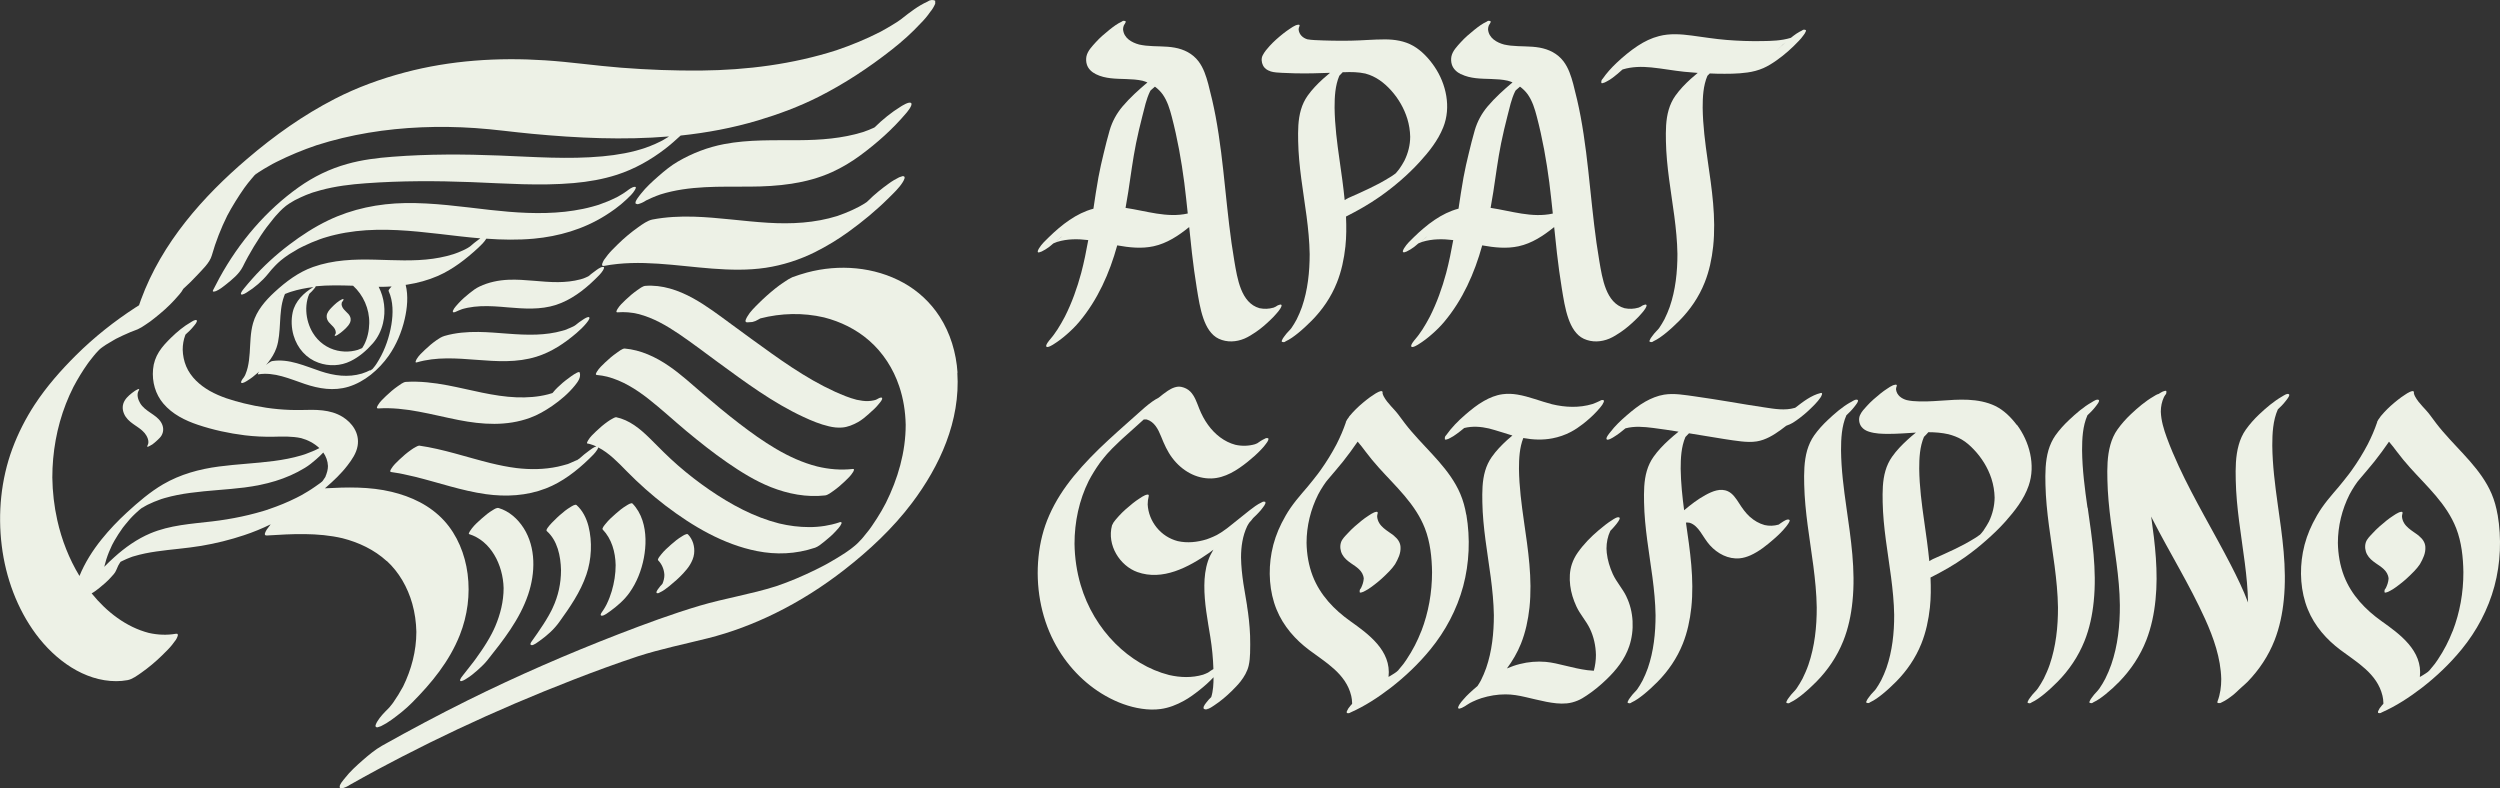 <svg viewBox="0 0 369.33 116.47" xmlns="http://www.w3.org/2000/svg" data-name="Layer 2" id="Layer_2">
  <rect x="0" y="0" width="369.33" height="116.47" fill="#333333" stroke="none"/>
  <defs>
    <style>
      .cls-1 {
        fill: #edf1e6;
      }
    </style>
  </defs>
  <g data-name="Layer 1-2" id="Layer_1-2">
    <g>
      <g>
        <path d="M122.07,83.39c.2-.11.33-.19,0,0h0Z" class="cls-1"></path>
        <path d="M141.46,55.08c-.19-2.96-1.07-5.88-2.65-8.32-1.36-2.1-3.2-3.79-5.3-4.96-4.34-2.42-9.59-2.8-14.29-1.54-.73.2-1.45.43-2.16.69-.4.19-.78.41-1.14.67-.49.31-.95.65-1.4,1.01-.86.69-1.69,1.43-2.48,2.22-.56.56-1.22,1.19-1.62,1.89-.14.25-.58.92.02.88.24-.02.47-.03.71-.05.31-.07.6-.19.87-.36.1-.05.2-.11.3-.17,3.08-.79,6.31-.87,9.41-.15,2.43.62,4.75,1.74,6.69,3.44,2.01,1.76,3.54,4.1,4.42,6.73.62,1.83.92,3.75.96,5.69,0,4.06-1.16,8-2.93,11.55-.41.79-.85,1.56-1.33,2.3-.24.37-.48.74-.73,1.1-.11.16-.23.33-.35.49-.04.06-.09.12-.13.17-.27.35-.55.69-.83,1.03-.06.07-.12.14-.18.21-.07.07-.14.15-.21.22-.11.12-.22.24-.34.36-.08.07-.15.15-.23.22-.13.11-.27.23-.39.33-.15.12-.3.24-.45.36-.14.1-.27.2-.41.29-.19.13-.38.27-.57.4h-.01c-.76.49-1.54.96-2.32,1.4-.2.11-.41.22-.61.34.12-.07.21-.12.28-.16-.11.06-.24.13-.31.17-.41.21-.82.42-1.24.63-1.9.93-3.85,1.77-5.84,2.44-3.73,1.19-7.58,1.78-11.33,2.89-4.03,1.2-8,2.67-11.94,4.19-7.54,2.92-14.97,6.15-22.26,9.76-4.29,2.13-8.52,4.38-12.71,6.73-1.01.57-2,1.4-2.88,2.17s-1.83,1.63-2.57,2.58c-.19.25-1.02,1.13-.75,1.48.09.02.19.05.28.07.43-.11.84-.29,1.22-.55,1.34-.76,2.69-1.5,4.04-2.23.16-.08.31-.17.47-.25.35-.19.71-.38,1.06-.56.69-.36,1.37-.72,2.06-1.08,2.73-1.41,5.49-2.77,8.27-4.08,5.6-2.64,11.29-5.06,17.03-7.29,3.16-1.23,6.35-2.4,9.57-3.47,3.41-1.1,6.88-1.8,10.34-2.67,3.42-.86,6.73-2.11,9.93-3.68,3.63-1.78,7.05-3.95,10.28-6.47,3.63-2.83,7.13-6.09,9.96-9.85,4.08-5.42,7.16-12.08,6.69-19.24l.03.03ZM55.96,113.64s.08-.04,0,0h0ZM55.92,113.65h0Z" class="cls-1"></path>
        <path d="M130.44,4.44c.35-.19.66-.37,0,0h0Z" class="cls-1"></path>
        <path d="M42.55,30.2s.08-.06.15-.1h0s-.09.07-.14.1h-.01Z" class="cls-1"></path>
        <path d="M54.62,54.71s-.02,0-.03.02c-.06.03-.11.06-.17.08-.1.05-.2.09-.3.14-.22.09-.44.17-.66.24-2.03.6-4.09.32-6.08-.34-2.32-.77-4.68-1.9-7.15-1.51-.2.03-.44.21-.6.32-.3.21-.6.46-.86.72-.21.2-.43.41-.59.67-.04.06-.17.28,0,.25,2.37-.37,4.62.67,6.84,1.42,2.1.71,4.28,1.07,6.44.42,2.38-.72,4.49-2.5,5.98-4.61,1.11-1.59,1.91-3.48,2.35-5.41.37-1.6.55-3.42.14-5.04.07,0,.15-.02.22-.03,1.54-.24,3.07-.65,4.52-1.28,2.22-.97,4.17-2.49,5.98-4.16.4-.37.89-.85,1.18-1.33,0,0,0-.02.01-.02,2.34.17,4.68.21,7.02,0,3.67-.34,7.29-1.38,10.5-3.38.51-.32,1.01-.65,1.5-1.01.6-.43,1.18-.92,1.73-1.44.39-.37.9-.84,1.18-1.33.08-.14.33-.52-.01-.5-.4.02-.89.42-1.19.64-.11.08-.21.15-.32.22.04-.02.06-.04.06-.03-.02.03-.15.09-.17.11h-.01s-.07.05-.1.07c-.09.06-.03.02.06-.04-.08.05-.16.1-.25.15-.19.11-.37.22-.56.33-.04.02-.09.05-.13.07-.02,0-.03.01-.03.02-.05.02-.09.04-.14.06-.8.4-1.63.74-2.47,1.03-.02,0-.04.01-.05.02-.01,0-.02,0-.04.01-.11.03-.22.07-.33.1-.22.07-.44.13-.67.19-.43.12-.87.22-1.3.31-.88.18-1.77.32-2.66.42-3.69.4-7.41.14-11.09-.27-4.17-.47-8.35-1.08-12.55-1.01-3.9.07-7.76.84-11.34,2.56-2.04.98-3.95,2.22-5.78,3.61-1.94,1.47-3.79,3.16-5.44,5.02-.41.47-.83.94-1.22,1.43-.03.04-.57.66-.43.85s.82-.25.86-.28c1.13-.69,2.25-1.65,3.11-2.71.14-.17.28-.34.42-.51.05-.06.11-.13.16-.19.13-.14.26-.28.39-.42.06-.07.13-.13.19-.2.12-.11.23-.23.35-.34.02-.02.05-.04.07-.06.11-.1.23-.2.34-.3.03-.02.06-.05.09-.07.12-.1.25-.19.37-.29.06-.05.13-.09.19-.14.17-.12.34-.24.52-.36.06-.04.13-.08.19-.12.38-.24.76-.47,1.15-.69.02,0,.05-.03.07-.04h0s.09-.05.13-.07c.2-.11.41-.21.62-.31.79-.38,1.59-.73,2.41-1.02.18-.07.36-.13.55-.19.04,0,.1-.03.14-.04.11-.03.22-.07.33-.1.42-.13.85-.24,1.28-.34,1.99-.47,4.04-.69,6.08-.73,4.12-.09,8.23.5,12.32.96,1.01.11,2.01.22,3.02.3-.12.08-.22.16-.32.23-.42.3-.81.63-1.2.97-.1.06-.22.14-.28.18-.11.07-.64.34-.1.07-.14.07-.29.15-.43.22-.31.15-.62.28-.93.41-.15.06-.3.12-.46.17-.05.02-.1.04-.15.05-.03,0-.08.03-.11.04-.33.1-.66.19-.99.28-.67.17-1.34.29-2.02.39-2.84.4-5.71.21-8.56.14-3.1-.08-6.19.03-9.16,1.08-2.14.76-4,2.15-5.7,3.72-1.34,1.24-2.65,2.73-3.17,4.59-.4,1.42-.39,2.91-.49,4.38-.05.73-.13,1.46-.3,2.17-.08.33-.19.66-.32.98-.03.06-.05.12-.08.18-.02.03-.03.06-.05.09-.03.05-.06.1-.09.15,0,.02-.02.03-.03.05-.14.17-.5.63-.38.79.14.19.82-.25.86-.28.58-.35,1.13-.78,1.64-1.24.51-.45,1.04-.92,1.47-1.47.51-.66.95-1.35,1.23-2.16.2-.58.31-1.18.38-1.79.16-1.31.14-2.63.31-3.93.08-.64.21-1.27.43-1.88.04-.12.09-.24.14-.36.12-.05.24-.1.36-.14.07-.03.14-.05.21-.08.03,0,.26-.09.29-.1,1.1-.35,2.22-.57,3.34-.7-.03.02-.05.03-.06.04-1.33.79-2.64,2.04-3,3.69-.24,1.11-.19,2.32.13,3.41.56,1.92,1.9,3.4,3.67,4.03,1.55.56,3.28.5,4.77-.24,1.24-.61,2.35-1.56,3.28-2.63.72-.83,1.23-1.85,1.49-2.96.44-1.84.19-3.77-.64-5.38.64,0,1.28,0,1.91-.05-.08.08-.15.16-.22.25s-.27.3-.22.42c.7,1.54.68,3.33.41,4.98-.3,1.8-.91,3.59-1.82,5.15-.1.18-.21.35-.32.53-.05.08-.1.16-.16.24-.03.04-.06.09-.09.13,0,0-.04.06-.07.09-.03.04-.1.13-.12.15-.06.08-.13.16-.19.23l-.05.05s-.03.02-.03.02c-.1.06-.19.12-.29.18,0,0,0,0-.02,0l-.04-.04ZM91.3,28.99c-.07.05-.14.08-.21.12.05-.03.23-.13.21-.12ZM41.36,38.51s.07-.06,0,0h0ZM44.07,36.7c.06-.04.12-.07.18-.1,0,0-.11.06-.18.1ZM69.1,36.63h0c-.07.07-.15.13-.22.2.07-.07.14-.13.21-.2h.01ZM41.29,43.71h0,0ZM42.28,42.86s.03-.02,0,.02c0,0,0,0,0-.02ZM41.14,43.82s.05-.03.07-.05h.02s-.05.04-.09.06h0ZM41.33,43.69s.02,0,.03-.02c.02,0,.04-.02.06-.03.13-.06.27-.1-.09.05ZM42.41,42.72s0-.02.02-.03c.05-.06.09-.11.14-.17-.06.08-.11.14-.15.19h0ZM53.4,51.56s-.03.03-.04.05c-.08.08-.03-.03.05-.06h0ZM53.76,50.99c-.06.11-.15.27-.23.39,0,0,0,.02-.03.04-.04.02-.09.04-.13.06-.17.08-.34.15-.52.21-.26.08-.64.16-.95.2-.69.09-1.4.05-2.08-.1-1.46-.33-2.78-1.25-3.6-2.61-.58-.95-.92-2.08-.97-3.22-.03-.58.03-1.16.16-1.72.06-.25.14-.5.24-.73.02-.04.04-.08.06-.12.25-.22.49-.47.7-.73.05-.06.22-.25.23-.37,1.83-.18,3.67-.14,5.52-.08,1.5,1.36,2.43,3.41,2.39,5.54-.02,1.11-.27,2.26-.78,3.23h-.01ZM55.02,54.45h0s-.02,0-.02.02c.02-.02.03-.03.03-.02h0ZM54.97,54.49h0s0,0,0,0h0ZM54.95,54.51h0ZM54.9,54.56h0s0,0,0,0ZM54.97,54.49h0s.08-.08,0,0ZM54.95,54.51h0ZM54.94,54.51h0s0,0,0,.02c-.09.07-.04.03,0,0h0ZM54.9,54.56h0c-.11.13-.05.07,0,0h0Z" class="cls-1"></path>
        <path d="M51.41,46.33c-.37-.41-.9-.76-.95-1.38,0-.09.02-.18.04-.27,0,0,0-.02.02-.04.1-.12.21-.26.23-.36.03-.17-.14-.1-.23-.06-.58.26-1.11.78-1.56,1.24-.3.31-.67.73-.7,1.21-.02.35.1.65.31.92.38.47,1,.82,1.04,1.51,0,.05,0,.11-.02.16,0,.02,0,.04-.02.06-.07.1-.15.23-.11.28.07.09.41-.13.43-.14.29-.18.56-.39.82-.62s.52-.46.73-.74c.24-.32.41-.61.36-1.03-.04-.3-.2-.54-.39-.75h0Z" class="cls-1"></path>
        <path d="M20.95,75.07s-.04.02-.06.04h0s.04-.02.05-.03h.01Z" class="cls-1"></path>
        <path d="M20.92,75.09s.05-.04.08-.05c-.02.01-.04.02-.06.03,0,0-.02.01-.03.02h.01Z" class="cls-1"></path>
        <path d="M21.18,74.92s-.08.05-.12.07c-.02.01-.04.03-.07.04.21-.13.23-.14.18-.11h.01Z" class="cls-1"></path>
        <path d="M20.87,75.13s-.01,0-.02.01c0,0-.01.01-.02.02.03-.02.06-.05.09-.06-.02.01-.04.02-.05.03Z" class="cls-1"></path>
        <path d="M22.41,65.73c.3-.22.59-.46.86-.72.21-.2.44-.41.59-.67.37-.64.31-1.34-.07-1.96s-1.01-1.02-1.58-1.41-1.15-.8-1.52-1.43c-.3-.51-.54-1.28-.2-1.84.32-.52-.5,0-.6.07-.51.36-1.11.82-1.45,1.38-.38.61-.4,1.3-.12,1.96.28.67.8,1.13,1.36,1.53.58.41,1.22.78,1.69,1.34.35.42.76,1.23.44,1.79-.3.52.49.01.6-.07v.03Z" class="cls-1"></path>
        <path d="M92.23,28.42s-.11.07-.17.11c.01,0,.03-.02.04-.03.04-.03.08-.06.12-.09h0Z" class="cls-1"></path>
        <path d="M55.87,60.34c4.03-.26,7.95.94,11.88,1.71,3.5.69,7.12.93,10.54-.32,1.16-.42,2.24-1.05,3.27-1.75,1.22-.84,2.43-1.86,3.38-3.04.41-.51.93-1.18.7-1.91-.13-.42-2.33,1.36-2.5,1.51-.51.45-1.04.92-1.47,1.47-.01,0-.02.03-.04.05-.05.02-.08.03-.09.03-.19.06-.38.12-.58.17-1.51.39-3.07.49-4.62.44-3.47-.13-6.82-1.13-10.23-1.78-2.03-.38-4.09-.63-6.16-.5-.37.02-.91.45-1.19.64-.6.42-1.19.92-1.73,1.44-.41.4-.88.82-1.18,1.33-.08.14-.33.53,0,.5h.01Z" class="cls-1"></path>
        <path d="M83.8,48.63c-.13.05-.27.1-.41.15h-.02c-.09.03-.18.06-.28.08-1.25.36-2.55.52-3.84.57-2.86.11-5.7-.35-8.55-.39-1.7-.02-3.4.11-5.04.59-.43.13-.82.38-1.19.64-.6.42-1.19.92-1.73,1.44-.41.4-.88.82-1.18,1.33-.05.09-.34.61,0,.5,5.82-1.7,11.9.97,17.71-.85,2.2-.69,4.1-1.95,5.89-3.48.51-.44,1.04-.94,1.47-1.47.03-.04.57-.66.43-.85-.15-.2-.78.23-.86.28-.42.26-.82.56-1.21.88-.1.06-.18.12-.16.11,0,0-.01,0-.02,0-.07.04-.14.08-.21.12.02,0,.04-.03.06-.04-.29.14-.58.27-.87.38Z" class="cls-1"></path>
        <path d="M84.68,48.24h0c.11-.06.36-.23,0,0Z" class="cls-1"></path>
        <path d="M89.08,39.93c.08-.13.32-.52-.01-.5-.4.02-.89.42-1.19.64-.34.24-.66.5-.98.76-.19.09-.38.18-.57.25-.06.02-.48.19-.18.07-.13.05-.27.08-.4.12-1.08.29-2.19.4-3.3.41-2.44.02-4.87-.45-7.32-.35-1.47.06-2.94.36-4.29,1-.52.24-1,.6-1.45.96-.58.46-1.16.97-1.66,1.52-.13.15-.27.3-.4.45-.18.2-.32.42-.43.67-.05.33.28.2.45.12.27-.13.55-.24.84-.35.04,0,.09-.03.11-.04.08-.03.17-.05.25-.07.17-.05.34-.09.51-.12.64-.13,1.29-.2,1.94-.23,1.35-.06,2.69.05,4.03.17,2.38.2,4.81.38,7.12-.37,2.17-.71,4.08-2.14,5.76-3.78.4-.39.88-.84,1.18-1.33h0ZM87.12,40.72s-.07.04-.11.06c0,0-.02,0-.02,0,.06-.04.16-.09.29-.17-.05.03-.1.07-.16.1Z" class="cls-1"></path>
        <path d="M57.13,82.86c1.81,1.66,3.09,3.89,3.78,6.34.38,1.35.57,2.75.6,4.15,0,2.83-.74,5.58-1.96,8.07-.45.83-.94,1.63-1.48,2.4-.04.06-.09.11-.13.17-.14.18-.28.35-.42.52-.07.07-.13.14-.2.21-.57.56-1.16,1.17-1.57,1.85-.13.22-.56.91.02.88.17-.06.34-.11.51-.17.55-.27,1.07-.58,1.57-.95,1.05-.76,2.09-1.58,3.02-2.52,2.87-2.89,5.51-6.07,7.07-10.02,1.12-2.84,1.54-5.96,1.14-9.02-.38-2.91-1.53-5.72-3.45-7.83-2.1-2.3-4.9-3.59-7.77-4.28-3.24-.78-6.57-.7-9.87-.52.06-.05.11-.1.17-.14,1.13-.98,2.26-2.04,3.18-3.25.64-.83,1.31-1.79,1.49-2.88.32-1.86-.8-3.41-2.23-4.29-1.84-1.13-3.99-1.06-6.04-1.01-2.31.05-4.61-.17-6.88-.62-.55-.11-1.09-.23-1.63-.36-1.74-.43-3.49-.95-5.08-1.85-1.43-.82-2.79-2.01-3.47-3.63-.32-.77-.49-1.61-.51-2.46,0-.72.12-1.44.37-2.11.02-.04.03-.08.05-.12.43-.38.87-.8,1.22-1.25.11-.14.58-.64.43-.85-.15-.2-.78.23-.86.28-1.06.6-2.05,1.43-2.93,2.29-.64.63-1.29,1.3-1.78,2.08-.49.78-.8,1.65-.88,2.59-.17,1.86.35,3.68,1.52,5.06,1.34,1.58,3.21,2.5,5.08,3.13,2.26.76,4.62,1.27,6.97,1.56,1.39.17,2.78.23,4.18.21,1.38-.03,2.78-.09,4.14.21.93.25,1.92.75,2.68,1.47h0c-.33.17-.66.33-1,.47-.29.13-.59.24-.89.35-.07.03-.14.05-.21.08,0,0-.05.02-.09.03-.16.05-.32.1-.48.15-1.32.39-2.66.64-4.02.82-2.71.36-5.44.46-8.15.82-2.88.38-5.69,1.14-8.25,2.63-1.93,1.13-3.66,2.62-5.33,4.15-1.34,1.23-2.61,2.56-3.76,3.99-1.3,1.62-2.46,3.43-3.26,5.4-1.53-2.52-2.63-5.33-3.28-8.25-.46-2.06-.7-4.16-.73-6.28,0-3.73.66-7.45,2-10.89.33-.86.71-1.69,1.12-2.51.63-1.19,1.33-2.34,2.1-3.43.05-.07.11-.15.16-.22l.02-.03c.23-.3.46-.6.7-.89.08-.1.22-.26.34-.4.13-.14.26-.29.4-.43,0,0,.01,0,.02-.02.04-.04.08-.08.12-.12.05-.04.09-.08.14-.12.04-.03.07-.06.11-.09.22-.16.44-.31.66-.46.07-.04.14-.09.21-.13.3-.19.6-.37.91-.54.11-.06.22-.12.33-.19.03-.02.06-.03.09-.05.33-.17.66-.33.99-.48.72-.34,1.45-.64,2.19-.91.4-.19.78-.41,1.14-.67.49-.31.95-.65,1.4-1.02,1.01-.8,2.03-1.69,2.91-2.66.23-.26.46-.53.7-.79.23-.26.43-.54.59-.84.72-.65,1.42-1.33,2.08-2.05.74-.81,1.81-1.77,2.13-2.88.58-2.04,1.35-4,2.28-5.88.76-1.43,1.61-2.78,2.52-4.09.17-.23.43-.58.55-.73.25-.31.5-.61.75-.9.08-.09.17-.18.25-.28,0-.01.03-.03.04-.04h0s.07-.05.11-.08c.14-.1.28-.19.41-.29.28-.18.55-.35.83-.52.4-.24.81-.47,1.22-.7.19-.1.37-.19.56-.29,1.93-.97,3.92-1.79,5.95-2.48,5.03-1.61,10.25-2.43,15.49-2.65,2.65-.11,5.3-.07,7.94.11,2.82.19,5.61.59,8.42.85,6.68.63,13.5.95,20.22.39-.05.04-.11.08-.16.11-.24.15-.49.3-.74.44-.02.01-.05.03-.07.04-.08.04-.17.09-.25.13-.26.13-.53.26-.8.38-.49.22-.99.41-1.49.59-.04.01-.28.09-.27.09-.11.03-.21.07-.32.1-.27.08-.53.16-.8.23-.54.14-1.09.27-1.63.37-1.09.21-2.19.36-3.29.46-5.05.47-10.15.08-15.2-.12-5.28-.21-10.55-.23-15.83.18-2.26.17-4.52.45-6.71,1.07-2.55.71-4.94,1.87-7.14,3.43-4.8,3.41-8.8,8.08-11.72,13.42-.32.59-.63,1.19-.94,1.8-.19.37.45.12.45.12.5-.21,1.03-.62,1.45-.96.9-.72,1.95-1.55,2.5-2.64.06-.12.12-.24.18-.36,0-.03.1-.2.12-.24.15-.29.31-.59.47-.88.28-.51.58-1.02.88-1.52.32-.53.66-1.06,1-1.58.16-.24.33-.48.49-.72.08-.11.16-.22.24-.33.04-.06.08-.11.12-.17.35-.46.71-.92,1.08-1.37.09-.11.19-.22.28-.33.19-.21.39-.42.58-.63.03-.03.09-.1.16-.16,0-.01.02-.02.03-.03.1-.09.19-.18.29-.28.17-.14.41-.34.46-.39,0,0,.02-.02.04-.03.09-.06.17-.12.26-.18-.17.12,0,0,.14-.1.03-.02.07-.05.1-.07-.04.03-.07.05-.1.07.03-.02.06-.04.08-.05.14-.09.29-.18.43-.26.11-.07.23-.13.34-.2.04-.02.11-.05.16-.08.24-.12.47-.24.72-.35.51-.24,1.03-.45,1.56-.64.12-.04.24-.08.36-.12h.02c.07-.02.13-.04.2-.06.27-.09.55-.16.82-.24,2.18-.59,4.43-.86,6.67-1.02,5.2-.38,10.39-.37,15.6-.17,5.02.2,10.09.58,15.11.14,2.16-.19,4.31-.56,6.39-1.23,2.58-.84,4.93-2.15,7.13-3.84.79-.61,1.53-1.27,2.27-1.95h0c3.86-.41,7.69-1.12,11.44-2.24,3.04-.91,6.03-2.02,8.9-3.46,3.84-1.94,7.45-4.31,10.88-7.01,1.49-1.17,2.96-2.48,4.26-3.89.51-.51.97-1.05,1.38-1.65.31-.36.56-.78.75-1.23V.1c-.39-.17-.78-.12-1.16.15-1.34.6-2.56,1.55-3.72,2.46,0,0-.02.02-.03.03-.1.07-.2.14-.29.21-.16.11-.32.22-.48.33-.53.34-1.07.66-1.61.97-.26.15-.52.29-.78.44.15-.08.27-.15.37-.21-.13.07-.27.15-.36.2-2.12,1.09-4.31,1.99-6.55,2.75-6.44,2.06-13.18,2.92-19.89,2.99-3.98.04-7.96-.11-11.92-.42-3.75-.29-7.48-.85-11.24-1.09-6.92-.45-13.94,0-20.69,1.79-3.55.94-7.04,2.2-10.34,3.9-4.66,2.4-8.94,5.43-12.98,8.89-6.48,5.53-12.57,12.36-15.66,20.78-.1.27-.19.55-.29.83-.18.11-.36.22-.54.34-3.12,2.03-6.08,4.37-8.76,7.03-2.25,2.24-4.36,4.63-6.13,7.33-1.32,2.02-2.44,4.22-3.29,6.51-1.67,4.52-2.16,9.51-1.56,14.32.58,4.72,2.28,9.31,5.04,13.04,2.86,3.86,7.16,6.96,11.87,6.96.56,0,1.11-.05,1.66-.15.71-.12,1.51-.72,2.08-1.12,1.05-.74,2.09-1.61,3.02-2.52l.87-.87c.44-.45.83-.94,1.19-1.46.12-.2.59-.99-.02-.88-1.33.23-2.68.17-4-.13-3.31-.86-6.21-3.09-8.43-5.84.41-.22.81-.54,1.15-.81.58-.47,1.16-.96,1.66-1.52.31-.33.66-.68.83-1.12.08-.21.17-.41.27-.61.01-.02.02-.04.02-.05.02-.03.03-.05.05-.08.06-.11.13-.22.19-.32.03-.05.06-.1.1-.15h0s.03-.02.04-.02c.07-.03.14-.07.2-.1.22-.11.44-.21.67-.31.2-.08.4-.16.6-.24.1-.04.2-.07.3-.11.11-.04-.01,0-.06.02.06-.03.15-.05.21-.06,1.1-.33,2.22-.55,3.35-.71,2.2-.32,4.42-.46,6.62-.83,2.15-.36,4.27-.89,6.34-1.58,1.33-.44,2.64-.98,3.91-1.6-.2.25-.4.51-.58.77-.14.25-.58.92.02.88,3.72-.23,7.51-.45,11.18.41,2.37.61,4.66,1.67,6.53,3.38v-.04ZM42.15,30.49s0-.01.02-.02h0s-.02.01-.03.02h0ZM42.37,30.32c.15-.11.27-.19,0,0h0ZM43.62,29.54c-.08.04-.13.07,0,0h0ZM46.37,28.38c.16-.05.05-.02,0,0h0ZM98.79,20.24s.07-.06.1-.09h0s-.07.06-.1.09ZM37.54,25.94s.05-.05.08-.07c-.06.07-.13.14-.21.23.04-.05.09-.1.13-.15h0ZM38.25,25.22c.1-.1.16-.16,0,0h0ZM37.78,25.69s-.07.06-.1.09c.19-.22.4-.43.1-.09ZM37.18,26.35s.08-.08.12-.13c-.1.11-.21.24-.35.38.08-.08.15-.17.23-.26h0ZM15,51.34s.06-.06.1-.09c.27-.23.6-.49-.1.09ZM14.27,52.01c.07-.07.13-.13.2-.2l.02-.02s-.05.05-.07.07t0,0c-.62.63-.36.35-.14.14h-.01ZM12.94,53.68s.07-.1.11-.15c-.4.55-.24.31-.11.15ZM46.06,72.24c.47-.31.21-.14.07-.05-.02.02-.05.03-.07.05ZM47.51,71.23s.02-.02.03-.03h0s0,.01-.02.02h0ZM47.51,71.22s-.03.02-.04.03c-.02.02-.04.03-.07.05-.02.02-.05.03-.07.05.08-.06.14-.11.18-.13h0ZM47.08,71.55c.09-.07.16-.12.22-.17,0,0-.02.02-.03.02-.06.05-.12.09-.19.14h0ZM20.84,75.14h0ZM20.76,75.2h-.01s-.07.06-.12.09c.04-.03.09-.06.13-.09ZM17.47,83.17s.01,0,.02-.01c-.02.01-.02.02-.02.01ZM39.59,75.28c-.06.02-.14.05-.14.04-.17.05-.34.11-.51.16-.37.11-.75.22-1.13.32-.7.19-1.4.36-2.11.51-1.45.31-2.91.55-4.37.72-3.08.36-6.21.54-9.13,1.77-1.94.82-3.73,2.08-5.32,3.52-.5.45-1,.92-1.48,1.42.18-.75.41-1.48.7-2.19.13-.32.27-.64.42-.95.04-.07.07-.15.11-.22h0c.09-.19.19-.36.29-.53.36-.63.76-1.24,1.18-1.83.03-.04.06-.08.08-.11.1-.13.2-.26.31-.39.18-.23.37-.45.56-.67.07-.07.14-.16.18-.21.12-.13.25-.27.38-.4.01-.01.03-.03.04-.04.1-.1.21-.2.31-.3.09-.08.17-.16.26-.24.12-.11.25-.22.37-.33.02-.01.04-.04.07-.06.04-.03.09-.07.13-.11-.01,0-.03.02-.04.03h.01s.03-.03.05-.04c.02-.01.03-.02.04-.03-.01,0-.02.01-.03.02h0s.02-.01.03-.02c.03-.02.05-.04.07-.06.13-.1.31-.21-.01.02.04-.02.08-.05.12-.07.05-.03.09-.06.12-.07.04-.03.09-.05.13-.08.13-.08.27-.15.4-.23-.54.31-.01,0,.12-.06.31-.15.63-.3.95-.43.28-.12.56-.22.84-.32.05-.02.11-.04.16-.06.01,0,.03,0,.05-.02.17-.05.34-.11.52-.16,1.25-.36,2.52-.6,3.81-.77,2.65-.36,5.32-.46,7.97-.79,3.13-.4,6.18-1.21,8.94-2.9.58-.35,1.13-.79,1.64-1.24.36-.32.74-.66,1.08-1.03.4.57.66,1.24.69,2,0,.26-.04.52-.1.77-.04.16-.09.31-.14.46-.03.08-.07.16-.1.24,0,.02-.02.05-.03.07-.06.12-.05.1.04-.07,0,.1-.16.29-.21.37-.06.1-.13.2-.2.3-.03.04-.06.07-.09.11-.02.02-.03.04-.05.05-.09.07-.18.14-.26.21-.24.17-.48.35-.72.51-.2.14-.39.27-.59.4-.18.12-.36.23-.54.34-.3.19-.61.37-.92.54-.06.03-.13.07-.19.1h0c-.18.09-.36.19-.54.28-1.31.66-2.67,1.21-4.05,1.68,0,0-.12.04-.18.06h0Z" class="cls-1"></path>
        <path d="M72.88,93.14c-.05.1-.1.21-.15.31-.03.05-.05.1-.08.16,0,.01-.01.02-.02.04-.23.44-.47.86-.73,1.28-.5.83-1.06,1.62-1.62,2.4-.02.03-.05.07-.07.1-.08.11-.16.21-.24.32-.16.21-.33.42-.49.63-.35.45-.71.9-1.06,1.35-.03.04-.57.66-.43.85.14.19.82-.25.86-.28.58-.35,1.13-.78,1.64-1.24s1.03-.93,1.47-1.47c2.36-2.97,4.81-6.04,6.07-9.77,1.07-3.18,1.16-6.91-.66-9.79-.89-1.4-2.16-2.51-3.68-2.97-.29-.09-.61.13-.86.28-.58.34-1.14.79-1.64,1.24-.51.45-1.04.92-1.47,1.47-.06.07-.6.79-.43.85,3.22.99,5.03,4.54,5.11,7.98,0,1.96-.48,3.88-1.24,5.66-.09.21-.18.42-.28.62v-.02ZM72.63,93.66s-.02.04,0,0h0Z" class="cls-1"></path>
        <path d="M78.52,95.32c.33.02.97-.48,1.19-.64,1.07-.76,2.11-1.67,2.9-2.77,1.56-2.17,3.14-4.43,4.02-7.03.76-2.22.89-4.84.31-7.14-.31-1.2-.87-2.33-1.77-3.13-.19-.17-.76.22-.86.28-.58.34-1.14.79-1.64,1.24-.18.16-2.24,2.02-1.9,2.32,1.58,1.39,2.06,3.67,2.11,5.78,0,1.96-.41,3.82-1.23,5.57-.05.11-.11.23-.16.34-.03.06-.06.13-.1.19,0,0,0,.01-.01.02,0,.02-.02.04-.04.07-.03.06-.07.13-.1.19-.06.11-.12.22-.18.33-.25.44-.52.88-.79,1.3-.56.87-1.15,1.71-1.75,2.55-.12.16-.29.49.01.5v.03Z" class="cls-1"></path>
        <path d="M120.43,37.23c1.7-.85,3.34-1.84,4.9-2.97,2.1-1.51,4.12-3.18,5.98-5.03.69-.69,1.53-1.46,2.06-2.33.13-.22.56-.91-.02-.88l-.51.17c-.55.27-1.07.58-1.57.95-1.06.76-2.09,1.59-3.02,2.52-.06.06-.12.12-.18.17-.04.03-.08.06-.13.09-.12.07-.23.15-.35.22-.18.11-.35.21-.53.31-.06.03-.12.07-.18.1-.34.17-.68.34-1.02.5-.71.32-1.43.61-2.16.86-3.33,1.04-6.79,1.21-10.24,1-3.66-.22-7.3-.79-10.97-.9-2.04-.06-4.09.04-6.1.42-.72.14-1.5.71-2.08,1.12-1.05.74-2.09,1.61-3.02,2.52l-.87.87c-.44.45-.83.94-1.19,1.46-.11.2-.59,1,.02.88,5.3-1,10.65,0,15.96.4,2.63.2,5.29.27,7.91-.12,2.52-.38,5.01-1.18,7.32-2.33h-.01Z" class="cls-1"></path>
        <path d="M128.4,61.1c.51-.44,1.05-.93,1.47-1.47.11-.14.58-.64.43-.85-.12-.16-.54.08-.75.21-.07.03-.14.06-.21.09h0c-.06,0-.12.03-.18.05-.29.07-.59.11-.89.12-.58.02-1.15-.07-1.71-.19-1.11-.28-2.17-.73-3.22-1.2-1.09-.5-2.16-1.05-3.21-1.65-2.14-1.22-4.2-2.61-6.22-4.05-1.96-1.39-3.9-2.82-5.84-4.24-1.85-1.36-3.69-2.76-5.68-3.86-2.18-1.2-4.59-2.02-7.06-1.83-.38.03-.91.44-1.19.64-.6.42-1.19.92-1.73,1.44-.41.4-.88.82-1.18,1.33-.08.14-.33.53.01.5,1.03-.08,2.06,0,3.07.25,2.17.55,4.15,1.7,6.03,2.97,1.94,1.32,3.82,2.76,5.72,4.15,4.05,2.96,8.12,5.99,12.63,8.08,1.22.57,2.47,1.09,3.77,1.39.63.15,1.28.23,1.92.18.85-.06,1.62-.39,2.37-.8.58-.32,1.14-.8,1.64-1.24v-.02Z" class="cls-1"></path>
        <path d="M126,69.78c.07-.13.33-.54-.01-.5-1.76.2-3.54.05-5.27-.37-4.25-1.08-8.04-3.68-11.56-6.38-1.81-1.39-3.57-2.85-5.3-4.34-1.66-1.42-3.27-2.91-5.06-4.13-1.97-1.35-4.16-2.36-6.51-2.57-.32-.03-.98.49-1.19.64-.6.42-1.19.92-1.73,1.44-.41.4-.88.82-1.18,1.33-.1.17-.31.48.01.5.51.04,1.01.13,1.51.25,2.22.58,4.22,1.82,6.05,3.25,1.93,1.51,3.75,3.2,5.64,4.78,1.95,1.62,3.94,3.2,6.01,4.63,2.05,1.42,4.18,2.74,6.46,3.65,2.55,1.01,5.3,1.54,8.02,1.23.39-.04.89-.43,1.19-.64.6-.42,1.19-.92,1.73-1.44.41-.4.88-.82,1.18-1.33h0Z" class="cls-1"></path>
        <path d="M120.38,80.93c.49-.16,1.06-.65,1.45-.96.58-.46,1.16-.97,1.66-1.52.13-.15.27-.3.4-.45.18-.2.32-.42.43-.67.05-.3-.21-.21-.39-.14-.04.01-.18.06-.19.06-.09.03-.17.05-.26.08-.19.05-.38.1-.57.15-.35.08-.7.15-1.05.21-.76.12-1.53.18-2.3.18-1.5,0-3-.19-4.46-.54-3.68-.93-7.14-2.8-10.31-4.98-1.6-1.1-3.15-2.3-4.63-3.59-1.45-1.26-2.79-2.63-4.15-3.99-1.46-1.44-3.03-2.73-5.01-3.14-.18.04-.34.11-.5.21-.24.12-.47.27-.7.43-.6.42-1.19.92-1.73,1.44-.41.4-.88.82-1.18,1.33-.05.1-.1.19-.15.29-.05.16,0,.23.16.21.06.01.11.03.17.04.36.1.7.22,1.03.37-.37.09-.79.43-1.06.62-.5.36-.99.76-1.45,1.18-.05.03-.1.06-.15.09s-.11.06-.16.09c-.25.15.16-.09.16-.08-.03.07-.3.16-.37.19-.22.11-.45.21-.68.3-.22.09-.48.23-.71.27.06-.02.19-.06,0,0-.06.02-.12.04-.18.05-.12.04-.24.07-.36.1-.24.07-.48.12-.73.18-2.01.43-4.08.45-6.1.21-1.3-.16-2.59-.43-3.87-.74-3.51-.87-6.96-2.07-10.53-2.58-.18.04-.34.11-.5.21-.24.12-.47.27-.69.43-.6.42-1.19.92-1.73,1.44-.41.4-.88.82-1.18,1.33-.11.19-.3.46,0,.5,1.18.17,2.35.41,3.52.7,3.47.86,6.88,2.06,10.42,2.56,2.99.42,6.06.26,8.91-.85,2.38-.92,4.53-2.57,6.39-4.38.4-.39.88-.84,1.18-1.33.04-.07.13-.22.15-.34,1.6.82,2.93,2.21,4.21,3.52,1.8,1.83,3.71,3.53,5.72,5.07,4.04,3.08,8.6,5.75,13.51,6.72,2.87.57,5.75.45,8.54-.48h.01ZM85.79,67.63s-.05.04-.08.06h0s.05-.04.08-.06ZM85.47,67.88s-.08.07-.12.11c-.12.1-.22.16.12-.11Z" class="cls-1"></path>
        <path d="M89.68,89.15c-.03.06-.06.12-.09.18t-.01.02c-.06.12-.13.24-.19.35-.15.26-.32.52-.49.76-.12.16-.29.49.01.5.33.02.97-.48,1.19-.64,1.06-.76,2.12-1.67,2.9-2.77,1.06-1.49,1.77-3.29,2.12-5.13.34-1.81.37-3.78-.21-5.54-.31-.94-.8-1.8-1.47-2.49-.17-.18-.78.23-.86.28-.58.34-1.14.79-1.64,1.24-.51.45-1.04.92-1.47,1.47-.1.12-.6.68-.43.85,1.32,1.37,1.87,3.31,1.91,5.25,0,1.31-.21,2.61-.58,3.86-.19.62-.41,1.22-.69,1.8h0Z" class="cls-1"></path>
        <path d="M134.61,15.24c-.25-.33-1.43.44-1.5.48-1.39.85-2.71,1.92-3.91,3.1-.07.03-.14.07-.21.1-.5.23-1.01.42-1.53.6-3.05.94-6.25,1.17-9.4,1.19-3.7.03-7.43-.12-11.09.58-2.4.46-4.68,1.33-6.83,2.58-1.01.58-1.99,1.39-2.88,2.17-.88.77-1.83,1.63-2.57,2.58-.14.19-1.06,1.24-.75,1.48l.28.07c.43-.11.84-.29,1.22-.55.03-.02.06-.04.1-.05,0,0,.02,0,.03-.01.25-.12.5-.24.75-.35.41-.18.83-.34,1.26-.49,4.27-1.33,8.79-1.12,13.19-1.15,4.12-.02,8.32-.41,12.16-2.15,1.47-.67,2.89-1.52,4.21-2.5,2.44-1.8,4.73-3.84,6.73-6.2.05-.06,1-1.15.75-1.48h0Z" class="cls-1"></path>
        <path d="M97.82,86.3c-.2.2-.38.41-.54.64-.12.14-.22.3-.29.48v.18c.15.07.3.05.45-.06.52-.23,1.01-.6,1.45-.96.71-.58,1.4-1.18,2.03-1.86.37-.4.74-.83,1.02-1.3.29-.49.53-1.02.6-1.61.13-1.06-.19-2.13-.91-2.87-.17-.18-.78.23-.86.28-.58.34-1.14.79-1.64,1.24-.51.45-1.04.92-1.47,1.47-.09.12-.6.68-.43.85.56.57.88,1.34.92,2.16,0,.46-.11.89-.29,1.31l-.06.06h.02Z" class="cls-1"></path>
      </g>
      <g>
        <g>
          <path d="M187.67,10.54c.57.17,1.14.19,1.72.22.62.03,1.24.05,1.85.07,1.75.04,3.5,0,5.25-.07-.36.29-.71.59-1.05.9-.83.76-1.61,1.56-2.27,2.49-.43.61-.77,1.33-.98,2.06-.44,1.5-.44,3.1-.41,4.66.07,3.72.75,7.38,1.24,11.06.24,1.86.43,3.72.46,5.6,0,2.64-.28,5.33-1.14,7.82-.22.63-.49,1.24-.78,1.83-.24.45-.5.88-.78,1.29-.06.08-.12.15-.18.22-.07.07-.13.14-.2.21-.24.24-.46.51-.66.79-.15.18-.27.37-.36.59-.06.16-.03.24.1.24.16.06.31.03.46-.1.64-.29,1.24-.74,1.79-1.18.72-.58,1.39-1.21,2.05-1.87,1.57-1.59,2.87-3.47,3.72-5.61.68-1.69,1.06-3.51,1.26-5.34.16-1.48.15-2.95.09-4.43,1.7-.86,3.37-1.8,4.96-2.91,2.11-1.48,4.13-3.2,5.9-5.13,1.38-1.51,2.71-3.16,3.5-5.13,1.2-2.97.44-6.43-1.29-8.97-.83-1.22-1.9-2.37-3.15-3.08-1.28-.73-2.75-.95-4.19-.95-1.67,0-3.34.16-5.01.19-1.8.03-3.59,0-5.39-.09-.34-.02-.69-.05-1.03-.11-.65-.19-1.21-.67-1.3-1.43,0-.17.03-.33.11-.48.23-.46-.56-.15-.56-.15-.28.13-.55.29-.8.47-.34.22-.67.46-.99.71-.72.57-1.42,1.18-2.05,1.87-.39.43-.75.85-1.02,1.38-.23.44-.18,1.03.04,1.47.23.47.64.74,1.11.88h-.02ZM201.75,10.88c1.49.4,2.74,1.33,3.8,2.52,1.05,1.18,1.88,2.6,2.36,4.16.26.85.4,1.74.42,2.63,0,1.25-.31,2.43-.85,3.54-.24.44-.49.86-.78,1.26-.06.07-.11.14-.17.21-.07.09-.15.18-.22.27-.05.06-.1.11-.16.17,0,.01-.03.02-.04.03-.02.01-.03.02-.05.03-.17.12-.33.23-.5.35-.09.05-.17.11-.26.16-.22.14-.45.27-.67.4-.21.12-.41.24-.62.35-.03.02-.1.05-.16.09-.05.03-.1.05-.13.07-.45.24-.91.47-1.37.69-1.04.5-2.1.98-3.16,1.44-.18.08-.36.2-.54.31-.19-1.96-.47-3.92-.75-5.87-.37-2.58-.71-5.17-.74-7.79,0-1.59.08-3.25.7-4.71.18-.17.33-.34.5-.52h.18c1.07-.05,2.14-.03,3.19.2h.02Z" class="cls-1"></path>
          <path d="M153.52,37.28c.12-.04.24-.08.36-.12.39-.19.75-.41,1.1-.67.22-.16.41-.35.62-.52.05-.02.1-.05.15-.07.14-.06.29-.11.44-.17,1.53-.46,3.05-.45,4.58-.26-.29,1.63-.62,3.25-1.04,4.85-.6,2.23-1.38,4.41-2.41,6.45-.34.65-.7,1.28-1.09,1.89-.17.27-.36.53-.54.78-.07.09-.14.2-.19.25-.13.16-.26.32-.39.48-.04.04-.7.81-.53,1.04s1.01-.31,1.05-.34c.71-.44,1.39-.96,2.02-1.52.64-.56,1.25-1.16,1.8-1.82,2.7-3.22,4.46-7.14,5.6-11.28,1.79.32,3.58.52,5.38.13,1.96-.43,3.67-1.55,5.25-2.84.13,1.28.26,2.57.41,3.85.2,1.73.43,3.45.71,5.16.25,1.52.48,3.08.99,4.53.43,1.22,1.12,2.44,2.27,2.97,1.22.56,2.57.48,3.79-.03.61-.26,1.17-.63,1.72-1,.75-.51,1.47-1.14,2.12-1.77.3-.28.59-.58.85-.89.22-.23.41-.48.59-.75.1-.18.4-.64,0-.62-.12.04-.24.08-.36.12-.12.06-.22.14-.34.21,0,0-.03,0-.06.03-.03,0-.05.03-.08.04-.05.03-.11.04-.16.06-.67.2-1.38.22-2.06.08-2.75-.77-3.28-4.4-3.72-6.97-.61-3.54-.97-7.13-1.35-10.71-.37-3.57-.76-7.16-1.42-10.68-.3-1.6-.67-3.18-1.08-4.75-.32-1.19-.71-2.4-1.45-3.37-.89-1.16-2.15-1.76-3.5-2.01-1.42-.26-2.87-.14-4.29-.3-.33-.04-.65-.09-.97-.16-1.08-.29-2.28-.94-2.38-2.26,0-.21.05-.41.13-.6.08-.12.17-.24.23-.38.06-.16.03-.25-.1-.24-.16-.06-.31-.03-.46.1-.64.29-1.24.74-1.79,1.18-.71.57-1.43,1.18-2.05,1.87-.51.57-1.2,1.26-1.37,2.08-.07.37-.06.8.05,1.16.2.7.76,1.18,1.35,1.47,1.38.69,2.99.67,4.48.72.81.03,1.62.07,2.41.25.25.07.49.15.72.25-1.3,1.1-2.57,2.24-3.69,3.56-.86,1.03-1.5,2.18-1.89,3.51-.33,1.13-.61,2.28-.89,3.43-.29,1.17-.55,2.34-.77,3.52-.28,1.54-.51,3.09-.74,4.64h-.02c-2.5.66-4.68,2.37-6.56,4.2-.49.47-1.08,1.03-1.45,1.64-.09.16-.39.64,0,.62l.02-.02ZM188.12,45.47s.05-.03.07-.04c.02,0,.03,0,.05-.02h-.03c.09-.05.15-.08.19-.1-.25.14-.5.28-.74.45.22-.14.36-.24.45-.29h0ZM167.83,21.17c.27-1.36.6-2.7.94-4.04.31-1.2.57-2.47,1.11-3.59.04-.06.07-.13.11-.19,0,0,0,0,.02-.02.1-.08.07-.06-.02.02h0c.21-.19.42-.36.63-.55.43.32.82.69,1.15,1.15.68.97,1.04,2.14,1.34,3.3.84,3.21,1.42,6.46,1.85,9.76.19,1.51.35,3.02.51,4.53-3.06.69-6.13-.38-9.19-.83.14-.79.28-1.57.4-2.36.37-2.39.67-4.81,1.15-7.18h0ZM156.65,35.14c-.12.1-.36.3-.48.4-.06.04-.18.13-.29.22.36-.29.73-.57,1.06-.89-.11.1-.23.21-.28.27h-.01Z" class="cls-1"></path>
          <path d="M215.84,10.95c1.38.69,2.99.67,4.48.72.81.03,1.62.07,2.41.25.25.07.49.15.72.25-1.3,1.1-2.57,2.24-3.69,3.56-.86,1.03-1.5,2.18-1.89,3.51-.33,1.13-.61,2.28-.89,3.43-.29,1.17-.55,2.34-.77,3.52-.28,1.54-.51,3.09-.74,4.64h-.02c-2.5.66-4.68,2.36-6.56,4.19-.49.47-1.08,1.03-1.45,1.64-.09.16-.39.64,0,.62.12-.04.24-.08.36-.12.39-.19.75-.41,1.1-.67.22-.16.41-.35.62-.52.05-.02.1-.05.15-.07.14-.06.29-.11.44-.17,1.53-.46,3.05-.45,4.58-.26-.29,1.63-.62,3.25-1.04,4.85-.6,2.23-1.38,4.41-2.41,6.45-.34.65-.7,1.28-1.09,1.89-.17.27-.36.53-.54.78-.07.09-.14.2-.19.25-.13.16-.26.32-.39.48-.04.04-.7.81-.53,1.04s1.01-.31,1.05-.34c.71-.44,1.39-.96,2.02-1.52.64-.56,1.25-1.16,1.8-1.82,2.7-3.22,4.46-7.14,5.6-11.28,1.79.32,3.58.52,5.38.13,1.96-.43,3.67-1.55,5.25-2.84.13,1.28.26,2.57.41,3.85.2,1.73.43,3.45.71,5.16.25,1.52.48,3.08.99,4.53.43,1.22,1.12,2.44,2.27,2.97,1.22.56,2.57.48,3.79-.03.61-.26,1.17-.63,1.72-1,.75-.51,1.47-1.14,2.12-1.77.3-.28.59-.58.85-.89.22-.23.41-.48.59-.75.1-.18.4-.64,0-.62-.12.04-.24.08-.36.12-.12.06-.22.14-.34.21,0,0-.03,0-.06.03-.03,0-.05.03-.08.04-.05.03-.11.04-.16.06-.67.2-1.38.22-2.06.08-2.75-.77-3.28-4.4-3.72-6.97-.61-3.54-.97-7.13-1.35-10.71-.37-3.57-.76-7.16-1.42-10.68-.3-1.6-.67-3.18-1.08-4.75-.32-1.19-.71-2.4-1.45-3.37-.89-1.16-2.15-1.76-3.5-2.01-1.42-.26-2.87-.14-4.29-.3-.33-.04-.65-.09-.97-.16-1.08-.29-2.28-.95-2.38-2.26,0-.21.05-.41.13-.6.08-.12.17-.24.23-.38.06-.16.03-.25-.1-.24-.16-.06-.31-.03-.46.1-.64.29-1.24.74-1.79,1.18-.71.57-1.43,1.18-2.05,1.87-.51.57-1.2,1.26-1.37,2.08-.07.37-.06.8.05,1.16.2.7.76,1.18,1.35,1.47h.02ZM210.58,35.14c-.12.1-.36.3-.48.4-.06.04-.18.13-.29.22.36-.29.73-.57,1.06-.89-.11.1-.23.21-.29.27h0ZM242.05,45.47s.05-.03.07-.04c.02,0,.03,0,.05-.02h-.03c.09-.05.15-.08.19-.1-.25.14-.5.28-.74.45.22-.14.36-.24.45-.29h0ZM228.89,27.02c.19,1.51.35,3.02.51,4.53-3.06.68-6.13-.38-9.19-.84.14-.79.28-1.57.4-2.36.37-2.39.67-4.81,1.15-7.18.27-1.36.6-2.7.94-4.04.31-1.2.57-2.47,1.11-3.59.04-.06.07-.13.11-.19,0,0,0,0,.02-.02.1-.08.07-.06-.02.02h0c.21-.19.42-.36.63-.55.43.32.82.69,1.15,1.15.68.97,1.04,2.14,1.34,3.3.84,3.21,1.42,6.46,1.85,9.76h0Z" class="cls-1"></path>
          <path d="M236.76,12.28c.22-.05.42-.13.61-.25.3-.15.58-.33.85-.53.51-.37.99-.8,1.46-1.22.02,0,.05-.02.07-.03,1.36-.41,2.79-.43,4.19-.29,1.62.16,3.23.47,4.86.64.67.07,1.34.12,2.01.17-.35.29-.7.58-1.04.89-.83.76-1.61,1.56-2.27,2.49-.43.61-.77,1.33-.98,2.06-.44,1.5-.44,3.1-.41,4.66.07,3.72.75,7.38,1.24,11.06.24,1.85.43,3.72.46,5.59,0,2.65-.28,5.33-1.14,7.82-.22.63-.49,1.24-.78,1.83-.24.45-.5.88-.78,1.29-.06.08-.12.15-.18.22-.07.07-.13.14-.2.21-.24.24-.46.51-.66.79-.15.18-.27.37-.36.59-.06.16-.03.24.1.24.16.06.31.03.46-.1.64-.29,1.24-.74,1.79-1.18.72-.58,1.39-1.21,2.05-1.87,1.57-1.59,2.87-3.47,3.72-5.61.68-1.69,1.06-3.51,1.26-5.34.45-4.27-.2-8.51-.81-12.72-.37-2.58-.71-5.17-.74-7.78,0-1.59.08-3.25.7-4.71.12-.12.23-.23.35-.35.36.01.72.03,1.09.04,1.48.02,2.99.03,4.46-.18.81-.11,1.62-.32,2.37-.65.66-.29,1.3-.69,1.9-1.11,1.2-.84,2.32-1.83,3.34-2.92.24-.24.46-.51.66-.79.15-.18.27-.37.36-.59.06-.16.03-.24-.1-.24-.16-.06-.31-.03-.46.1-.58.26-1.13.66-1.63,1.07-.02,0-.04.02-.06.02-1.37.42-2.83.45-4.24.47-1.74.03-3.47-.03-5.21-.17-1.73-.14-3.44-.42-5.16-.65-1.59-.21-3.23-.33-4.81.08-1.13.29-2.16.79-3.15,1.44-1.11.73-2.15,1.6-3.13,2.52-.76.72-1.47,1.5-2.07,2.37-.14.13-.2.29-.18.47-.03.14.03.19.2.16h-.01ZM262.46,7.48c.08-.08.18-.19.32-.33.06-.06.25-.23.57-.53.01,0,.27-.22.46-.38-.46.4-.93.79-1.35,1.24ZM241.59,8.34s.04-.04.05-.07c0,.01-.02.03-.03.04,0,0-.02.02-.03.03h0Z" class="cls-1"></path>
        </g>
        <g>
          <path d="M297.94,62.78c-.86-1.15-1.92-2.19-3.17-2.8s-2.66-.85-4.02-.92c-2.72-.13-5.44.43-8.16.19-.3-.03-.6-.07-.9-.14-.75-.21-1.49-.7-1.59-1.6.01-.15.03-.29.09-.43.2-.45-.51-.16-.56-.15-.28.13-.55.29-.8.47-.34.22-.67.45-.99.71-.72.58-1.42,1.18-2.05,1.87-.38.42-.79.84-1.02,1.38-.23.54-.12,1.23.22,1.68.29.38.7.61,1.13.74.92.29,1.9.32,2.85.32,1.36,0,2.72-.11,4.07-.19-.43.34-.85.7-1.25,1.07-.83.76-1.61,1.56-2.27,2.5-.43.61-.77,1.33-.98,2.06-.44,1.5-.44,3.1-.41,4.66.07,3.72.76,7.38,1.24,11.06.24,1.85.43,3.72.46,5.59.01,2.65-.28,5.33-1.14,7.82-.22.63-.49,1.24-.78,1.83-.24.45-.5.88-.78,1.29-.06.08-.12.15-.18.22-.07.07-.13.14-.2.21-.24.24-.46.51-.66.79-.15.18-.27.37-.36.59-.06.16-.03.24.1.24.16.06.31.03.46-.1.64-.29,1.24-.74,1.79-1.18.72-.58,1.39-1.21,2.05-1.87,1.57-1.59,2.87-3.48,3.72-5.61.68-1.69,1.06-3.51,1.26-5.33.16-1.48.15-2.95.09-4.43,1.76-.89,3.48-1.85,5.1-3.01,1.07-.76,2.11-1.58,3.1-2.46.99-.87,1.96-1.79,2.85-2.79,1.38-1.56,2.74-3.26,3.45-5.31,1.06-3.07.1-6.54-1.74-9l-.02.03ZM293.06,78.34c-.06.07-.11.14-.17.21-.07.09-.15.18-.22.27-.05.06-.1.11-.16.17-.01,0-.03.02-.04.03-.02.01-.03.02-.05.03-.17.12-.33.23-.5.35-.09.05-.17.11-.26.16-.22.14-.45.27-.67.4-.21.12-.41.24-.62.35-.03.02-.09.05-.15.08-.05.03-.11.06-.13.07-.45.24-.91.47-1.37.69-1.04.5-2.1.97-3.16,1.44-.18.08-.36.2-.54.31-.19-1.96-.47-3.92-.75-5.87-.37-2.58-.71-5.17-.74-7.78,0-1.59.08-3.25.7-4.71.23-.22.44-.45.65-.69,1,0,2,.08,2.97.3.68.18,1.34.42,1.96.78.67.39,1.26.92,1.8,1.49,1.14,1.2,2.06,2.66,2.59,4.29.29.9.45,1.85.47,2.81-.02,1.25-.31,2.43-.84,3.54-.24.44-.49.86-.78,1.27h.01Z" class="cls-1"></path>
          <path d="M273.37,59.43c-1.22.69-2.32,1.65-3.35,2.62-.73.69-1.41,1.43-2,2.26-.46.65-.81,1.42-1.04,2.2-.47,1.64-.48,3.4-.44,5.1.09,4.04.83,8.01,1.35,12,.26,2.03.47,4.07.5,6.12.01,2.87-.3,5.78-1.23,8.48-.24.7-.54,1.37-.86,2.03-.27.5-.56.99-.88,1.46-.08.1-.16.2-.23.29-.08.09-.16.17-.24.26-.24.24-.46.51-.66.79-.15.18-.27.37-.36.59-.06.16-.03.24.1.24.16.06.31.03.46-.1.64-.29,1.24-.74,1.79-1.18.72-.58,1.39-1.21,2.05-1.87,1.68-1.7,3.06-3.73,3.98-6.02.74-1.85,1.16-3.84,1.36-5.84.48-4.65-.24-9.28-.89-13.86-.4-2.8-.77-5.62-.8-8.47,0-1.75.09-3.58.79-5.18.41-.38.81-.78,1.15-1.22.1-.13.74-.87.53-1.04-.27-.21-.87.24-1.05.34h-.03Z" class="cls-1"></path>
          <path d="M308.39,75c-.4-2.8-.77-5.62-.8-8.47,0-1.75.09-3.58.79-5.18.41-.38.81-.78,1.15-1.22.1-.13.74-.87.53-1.04-.27-.21-.87.24-1.05.34-1.22.69-2.32,1.65-3.35,2.62-.73.69-1.41,1.43-2,2.26-.46.65-.81,1.42-1.04,2.2-.47,1.64-.48,3.4-.44,5.1.09,4.04.83,8.01,1.35,12,.26,2.03.47,4.07.5,6.12.01,2.87-.3,5.78-1.23,8.48-.24.7-.54,1.37-.86,2.03-.27.5-.56,1-.88,1.46-.08.1-.16.2-.23.29-.08.09-.16.17-.24.26-.24.24-.46.51-.66.79-.15.18-.27.37-.36.59-.06.16-.03.24.1.24.16.06.31.03.46-.1.64-.29,1.24-.74,1.79-1.18.72-.58,1.39-1.21,2.05-1.87,1.68-1.7,3.06-3.73,3.98-6.02.74-1.85,1.16-3.84,1.36-5.84.48-4.65-.24-9.28-.89-13.86h-.03Z" class="cls-1"></path>
          <path d="M184.24,89.53c-.18-1.1-.38-2.2-.55-3.31-.19-1.28-.33-2.57-.35-3.86,0-1.59.23-3.2.91-4.63.1-.18.2-.36.32-.53.21-.21.38-.43.56-.67.27-.25.54-.51.79-.78.24-.24.46-.51.66-.79.15-.18.27-.37.36-.59v-.22c-.19-.08-.37-.06-.56.07-.64.29-1.23.75-1.79,1.18-.65.51-1.3,1.03-1.94,1.55-.33.27-.67.54-1,.8-.13.1-.25.2-.38.3-.26.19-.52.37-.78.55-.05.03-.1.06-.14.09-.18.11-.36.22-.54.32l-.03.02h0c-.18.09-.36.18-.55.26-.31.14-.64.26-.96.38-1.39.43-2.85.59-4.28.27-1.22-.32-2.3-1-3.13-2.03-.76-.95-1.25-2.14-1.31-3.39,0-.41.05-.81.15-1.2.11-.43-.41-.21-.56-.15-.28.13-.55.29-.8.47-.34.22-.67.45-.99.71-.72.58-1.42,1.18-2.05,1.87-.16.19-.33.37-.49.56-.22.24-.4.52-.53.83-.79,2.95,1.18,5.98,3.74,6.9,3.73,1.33,7.54-.69,10.62-2.84.21-.15.41-.32.62-.47-.31.52-.6,1.07-.8,1.67-.39,1.15-.53,2.39-.54,3.61-.02,2.59.48,5.12.89,7.66.25,1.55.4,3.12.45,4.7-.27.16-.54.33-.79.52-.24.12-.49.22-.73.31-1.64.49-3.38.43-5.03.05-2.96-.75-5.72-2.43-7.95-4.66-2.35-2.35-4.14-5.34-5.11-8.64-.58-1.96-.88-4.02-.91-6.08,0-3.24.68-6.45,2.1-9.3.47-.89,1-1.75,1.58-2.57.06-.08.11-.15.17-.23.16-.21.33-.41.49-.62.14-.16.27-.33.41-.49.06-.07.12-.13.18-.2.16-.18.32-.35.49-.52.05-.06.11-.11.16-.17.33-.33.67-.66,1.01-.98.17-.16.33-.31.5-.47h0c.38-.34.76-.69,1.15-1.03.67-.59,1.32-1.19,1.99-1.79.15-.02.29,0,.44,0,1.12.33,1.69,1.43,2.12,2.51.45,1.13.93,2.21,1.65,3.17,1.42,1.88,3.52,3.1,5.8,3.03,1.99-.06,3.77-1.2,5.33-2.45.71-.57,1.42-1.19,2.05-1.87.24-.24.46-.51.66-.79.15-.18.27-.37.36-.59v-.22c-.19-.08-.37-.06-.56.07-.38.17-.74.41-1.09.66-.11.05-.22.1-.34.14-.94.27-1.93.29-2.88.08-1.63-.43-3.03-1.53-4.05-2.95-.53-.73-.95-1.53-1.29-2.38-.35-.88-.66-1.86-1.32-2.53-.37-.37-.81-.58-1.3-.69-.71-.16-1.43.18-2.03.57-.47.31-.91.67-1.35,1.02-.32.17-.64.35-.94.57-.74.53-1.43,1.14-2.11,1.76.22-.2.67-.61.38-.35-.09.08-.18.16-.26.24-.19.18-.39.35-.58.52-.35.32-.71.63-1.07.95-.96.85-1.92,1.71-2.86,2.58-1.8,1.66-3.53,3.41-5.1,5.32-1.43,1.75-2.69,3.66-3.62,5.78-.86,1.93-1.38,4.03-1.59,6.16-.43,4.28.32,8.71,2.27,12.48,1.76,3.41,4.45,6.24,7.65,8.05,1.66.94,3.46,1.62,5.32,1.89.94.14,1.89.17,2.83.04,1.2-.17,2.32-.61,3.39-1.2.83-.45,1.61-1.03,2.35-1.62.72-.57,1.42-1.19,2.05-1.87,0,0,0-.01,0-.02,0,.99-.05,2.02-.34,2.95-.11.12-.24.23-.35.35-.15.16-.29.33-.42.51-.15.18-.27.37-.36.59-.02.16-.03.26.11.32.08.03.18.06.27.05.08,0,.31-.09.38-.12.26-.1.59-.33.83-.49.91-.6,1.78-1.33,2.57-2.11.45-.45.91-.91,1.31-1.42.53-.69.98-1.44,1.19-2.32.14-.6.19-1.23.21-1.85.03-.86.02-1.72,0-2.58-.06-1.5-.22-2.99-.46-4.46l.03.07ZM162.33,68.61s.05-.07.08-.1c-.25.35-.16.21-.08.1ZM178.44,104.61s-.02.02-.03.03c-.05.02-.11.04-.16.05.07-.02.13-.05.19-.08Z" class="cls-1"></path>
          <path d="M216.61,76.03c-.18-1.06-.46-2.1-.88-3.08-.38-.9-.87-1.74-1.41-2.53-1.1-1.6-2.42-3-3.72-4.39-.7-.75-1.4-1.5-2.07-2.28-.67-.77-1.28-1.59-1.88-2.41-.7-.96-1.65-1.7-2.23-2.78-.08-.15-.15-.32-.18-.49h0c.04-.12.02-.18-.02-.22-.08-.16-.42-.02-.54.03-.28.13-.55.29-.8.47-.34.22-.67.45-.99.71-.72.57-1.42,1.18-2.05,1.87-.16.18-.33.37-.49.56-.03.04-.05.09-.08.12,0,0,0,0,0,.02-.17.21-.33.43-.44.69v.07c-.38,1.12-.85,2.2-1.38,3.24-.71,1.35-1.5,2.63-2.38,3.86-.1.14-.2.28-.3.41-.04.05-.08.11-.12.16-.24.31-.48.63-.73.93-.49.62-1,1.23-1.52,1.82-.62.72-1.21,1.45-1.76,2.24-.49.71-.92,1.47-1.31,2.24-.68,1.35-1.19,2.8-1.47,4.31-.52,2.78-.34,5.81.72,8.42,1.01,2.49,2.79,4.48,4.83,6.01,2.37,1.79,5.43,3.48,6.21,6.77.08.34.12.68.13,1.03,0,.05,0,.1,0,.15-.09.1-.17.19-.26.29-.22.24-.4.52-.53.83v.22c.19.08.37.06.56-.07,2.12-.94,4.08-2.22,5.94-3.65,2.13-1.65,4.13-3.55,5.86-5.67,2.2-2.69,3.91-5.87,4.84-9.33.91-3.4,1.06-7.07.47-10.56h0ZM206.65,98.99s-.1.08-.15.12c0,.01-.03.02-.04.03h0c.59-.5.38-.31.18-.15h0ZM207.39,98.01s-.04.05-.06.08c-.09.12-.2.26.06-.08ZM209.96,93.26c-.28.72-.59,1.41-.94,2.09-.38.72-.78,1.42-1.23,2.08-.12.17-.24.35-.36.52-.04.05-.08.1-.11.15-.22.29-.46.57-.69.84-.03.04-.07.07-.1.11l-.08.08s-.06.06-.09.08l-.1.08c-.05.04-.11.08-.16.11-.04.03-.09.06-.13.09-.18.11-.35.22-.53.33-.1.06-.21.12-.31.18.46-3.9-3.04-6.38-5.65-8.24-2.36-1.68-4.45-3.82-5.56-6.69-.59-1.54-.87-3.2-.9-4.87,0-2.5.61-4.95,1.71-7.14.24-.45.5-.9.78-1.32.11-.17.23-.33.34-.49,0-.02.03-.04.04-.06.1-.13.21-.26.31-.38.74-.89,1.51-1.75,2.23-2.66.74-.94,1.46-1.91,2.14-2.91h0c.42.47.77.95,1.15,1.45.62.83,1.28,1.62,1.97,2.39,2.47,2.76,5.4,5.34,6.81,8.96.79,2.03,1.03,4.31,1.06,6.49,0,2.98-.52,5.95-1.58,8.7l-.02.03Z" class="cls-1"></path>
          <path d="M368.97,76.03c-.18-1.06-.46-2.1-.88-3.08-.38-.9-.87-1.74-1.41-2.53-1.1-1.6-2.42-3-3.72-4.39-.7-.75-1.4-1.5-2.07-2.28-.67-.77-1.28-1.59-1.88-2.41-.7-.96-1.66-1.7-2.23-2.78-.08-.15-.15-.32-.18-.49h0c.04-.12.02-.18-.02-.22-.08-.16-.42-.02-.54.03-.28.13-.55.29-.8.47-.34.22-.67.45-.99.71-.72.57-1.42,1.18-2.05,1.87-.16.18-.33.37-.49.56-.03.04-.05.09-.08.12,0,0,0,0-.01.02-.17.21-.33.43-.44.68v.07c-.38,1.12-.85,2.2-1.38,3.24-.71,1.35-1.5,2.63-2.38,3.86-.1.14-.2.28-.3.41-.04.05-.08.11-.12.16-.24.31-.48.63-.73.93-.49.62-1,1.23-1.52,1.82-.62.72-1.21,1.45-1.76,2.24-.49.71-.92,1.47-1.31,2.24-.68,1.35-1.19,2.8-1.47,4.31-.52,2.78-.34,5.81.72,8.42,1.01,2.49,2.79,4.48,4.83,6.01,2.37,1.79,5.43,3.48,6.21,6.77.08.34.12.68.13,1.03v.15c-.09.1-.17.19-.26.29-.22.24-.4.52-.53.83v.22c.19.08.37.06.56-.07,2.12-.94,4.08-2.22,5.94-3.65,2.13-1.65,4.13-3.55,5.86-5.67,2.2-2.69,3.91-5.87,4.84-9.33.91-3.4,1.06-7.07.47-10.56h0ZM359.01,98.99s-.1.08-.15.12c-.01.01-.03.02-.04.03h0c.59-.5.38-.31.18-.15h.01ZM359.75,98.01s-.04.05-.06.08c-.09.12-.2.26.06-.08ZM362.32,93.26c-.28.72-.59,1.41-.94,2.09-.38.72-.78,1.42-1.23,2.08-.12.17-.24.35-.36.52-.04.05-.08.1-.11.15-.22.29-.46.57-.69.84-.03.04-.07.07-.1.11-.03.03-.05.05-.08.08l-.09.09s-.07.05-.1.08c-.05.04-.11.08-.16.11-.04.03-.09.06-.13.09-.18.11-.35.22-.53.33-.1.06-.21.12-.31.18.46-3.9-3.04-6.38-5.65-8.24-2.36-1.68-4.45-3.82-5.56-6.69-.59-1.54-.87-3.2-.9-4.87,0-2.5.61-4.95,1.71-7.14.24-.45.5-.9.78-1.32.11-.17.23-.33.34-.49.01-.02.03-.04.04-.06.1-.13.21-.26.31-.38.74-.89,1.51-1.75,2.23-2.66.74-.94,1.46-1.91,2.14-2.91h0c.42.47.77.95,1.15,1.45.62.83,1.28,1.62,1.97,2.39,2.47,2.76,5.4,5.34,6.81,8.96.79,2.03,1.03,4.31,1.06,6.49.01,2.98-.52,5.95-1.58,8.7l-.02.02Z" class="cls-1"></path>
          <path d="M240.28,88.14c-.57-1.19-1.47-2.14-2.02-3.34-.44-.98-.77-2.03-.89-3.12-.02-.21-.03-.43-.04-.64,0-.91.18-1.81.57-2.62.29-.29.57-.6.82-.91-.02.03.74-.88.53-1.04-.26-.21-.88.23-1.05.34-.72.44-1.37.98-2.02,1.52-1.14.96-2.22,2.06-3.1,3.31-.36.51-.66,1.09-.86,1.69-.34,1.01-.38,2.12-.25,3.17.13,1.07.46,2.11.91,3.08.54,1.18,1.43,2.12,1.99,3.28.58,1.2.87,2.54.9,3.89,0,.8-.11,1.58-.31,2.34-.31-.02-.63-.04-.94-.08-1.09-.14-2.17-.4-3.24-.66-.96-.23-1.94-.48-2.92-.57-1.28-.11-2.59,0-3.84.32-.65.16-1.28.39-1.9.65.83-1.12,1.54-2.33,2.07-3.65.68-1.69,1.06-3.51,1.26-5.33.45-4.27-.2-8.51-.81-12.73-.37-2.58-.71-5.17-.74-7.78,0-1.53.08-3.13.64-4.55,1.41.26,2.87.32,4.28.05.95-.18,1.89-.5,2.76-.96.64-.34,1.21-.73,1.79-1.18.71-.56,1.43-1.19,2.05-1.87.16-.18.33-.37.49-.56.22-.24.4-.52.53-.83v-.22c-.19-.08-.37-.06-.56.07-.37.19-.75.34-1.13.48-1.95.59-4.01.5-5.97.03-1.71-.44-3.37-1.14-5.12-1.43-.72-.12-1.46-.15-2.19-.05-.97.13-1.87.5-2.74.99-1,.56-1.92,1.31-2.8,2.07-1.03.89-2,1.88-2.8,3.01-.14.13-.2.29-.18.47-.03.14.03.19.2.16.22-.05.42-.13.61-.25.3-.15.58-.33.85-.53.41-.29.81-.6,1.2-.93,1.21-.3,2.45-.21,3.66.07,1.16.3,2.3.7,3.46,1.04-.26.22-.53.44-.78.67-.83.76-1.61,1.56-2.27,2.5-.43.61-.77,1.33-.98,2.06-.44,1.5-.44,3.1-.41,4.66.07,3.72.75,7.38,1.24,11.06.24,1.85.43,3.72.46,5.59,0,2.65-.28,5.33-1.14,7.82-.22.63-.49,1.24-.78,1.83-.15.28-.32.55-.5.82-.42.35-.83.71-1.22,1.08-.3.28-.59.58-.85.89-.22.23-.41.48-.59.75-.1.18-.4.64,0,.62.12-.04.24-.08.36-.12.35-.17.68-.38,1-.61-.19.12-.45.29-.25.17.05-.03.11-.07.16-.1.12-.08.24-.15.36-.22h.02c.09-.05.18-.1.27-.14.43-.21.87-.38,1.32-.53,1.16-.36,2.35-.56,3.56-.56,1,0,1.97.17,2.95.4,1.03.23,2.05.5,3.09.7.99.19,2.01.33,3.02.23.54-.05,1.08-.2,1.59-.41.47-.19.92-.47,1.35-.76,1.04-.69,2.02-1.5,2.93-2.38,1.42-1.37,2.69-2.94,3.35-4.9.79-2.34.66-5.11-.42-7.32h0ZM218.54,60.94s-.05.06-.08.09c.05-.07.11-.14.17-.21-.03.04-.06.08-.09.12ZM215.58,63.48s.08-.04.11-.06h0c-.4.23-.26.13-.12.06h0Z" class="cls-1"></path>
          <path d="M264.34,76.8c-.26-.21-.88.23-1.05.34-.17.1-.32.22-.49.34-.02,0-.05.02-.07.03-.67.19-1.36.21-2.03.06-.81-.22-1.55-.65-2.19-1.22-.64-.58-1.13-1.28-1.6-2.02-.44-.68-.92-1.42-1.64-1.75-1.11-.51-2.3,0-3.31.55-1.13.61-2.16,1.41-3.16,2.25-.27-2.03-.48-4.06-.51-6.11,0-1.59.08-3.25.7-4.71.19-.18.35-.36.53-.55,1.74.28,3.47.58,5.21.85.84.13,1.67.26,2.51.35.76.08,1.53.12,2.29,0,1.3-.21,2.48-.92,3.56-1.71.28-.2.55-.41.82-.62h.03s.03,0,.04-.02c.04-.02.08-.03.13-.05-.02,0-.04,0-.06.02.48-.15.95-.45,1.36-.74.74-.52,1.47-1.13,2.12-1.77.2-.21.41-.41.61-.61.31-.32.59-.66.84-1.03.07-.12.42-.73-.01-.62-1.39.34-2.59,1.28-3.73,2.16-.03,0-.06.03-.1.04-1.45.42-2.99.15-4.44-.07-1.72-.25-3.43-.54-5.15-.83-1.71-.28-3.43-.56-5.15-.8-1.49-.2-3.05-.5-4.55-.26-.98.16-1.9.54-2.78,1.03-.98.55-1.89,1.29-2.75,2.03-.86.74-1.74,1.57-2.44,2.5-.04.05-.7.81-.53,1.04s1.01-.31,1.05-.34c.61-.37,1.18-.81,1.73-1.28,1.36-.36,2.71-.23,4.09-.06,1.26.15,2.51.36,3.76.55-.5.39-.97.81-1.44,1.23-.83.76-1.61,1.56-2.27,2.5-.43.61-.77,1.33-.98,2.06-.44,1.5-.44,3.1-.41,4.66.07,3.72.75,7.38,1.24,11.06.24,1.86.43,3.72.46,5.6,0,2.65-.28,5.33-1.14,7.82-.22.63-.49,1.24-.78,1.83-.24.45-.5.88-.78,1.29-.06.08-.12.15-.18.22-.07.07-.13.14-.2.21-.24.24-.46.51-.66.79-.15.18-.27.37-.36.59-.06.16-.03.24.1.24.16.06.31.03.46-.1.64-.29,1.24-.74,1.79-1.18.72-.58,1.39-1.21,2.05-1.87,1.57-1.59,2.87-3.48,3.72-5.61.68-1.69,1.06-3.51,1.26-5.33.45-4.22-.19-8.42-.79-12.58.18-.02.37,0,.55.03.68.21,1.17.75,1.59,1.35.46.66.86,1.37,1.39,1.96,1.14,1.27,2.75,2.1,4.41,1.94.54-.05,1.09-.22,1.59-.44,1.25-.56,2.39-1.47,3.43-2.38.63-.55,1.27-1.15,1.8-1.82-.02.03.74-.88.53-1.04h-.02ZM261.84,78.19s.05-.04.09-.06c-.1.08-.2.17-.3.25.15-.12.27-.22.22-.19h-.01Z" class="cls-1"></path>
          <path d="M337.11,58.59c-1.21.7-2.32,1.65-3.35,2.62-.73.69-1.4,1.44-1.99,2.27-.47.66-.82,1.45-1.04,2.25-.47,1.67-.48,3.45-.44,5.18.08,4.12.82,8.18,1.34,12.25.25,1.94.44,3.89.48,5.85-.72-1.91-1.62-3.75-2.55-5.56-2.52-4.89-5.38-9.59-7.7-14.6-.63-1.37-1.23-2.77-1.75-4.19-.45-1.23-.84-2.51-.89-3.84,0-.76.15-1.49.47-2.17.06-.09.11-.19.17-.28.14-.13.2-.29.18-.47.03-.14-.03-.19-.2-.16-.22.05-.42.13-.61.25-.11.06-.21.14-.32.2-.28.06-.63.3-.76.38-1.21.7-2.32,1.65-3.35,2.62-.73.69-1.4,1.44-1.99,2.27-.47.66-.82,1.45-1.04,2.25-.47,1.67-.48,3.45-.44,5.18.08,4.12.82,8.18,1.34,12.25.27,2.07.48,4.15.5,6.24.02,2.97-.3,6-1.27,8.8-.25.72-.55,1.42-.89,2.1-.26.49-.54.98-.86,1.43,0,.01-.02.02-.02.03-.08.1-.15.2-.24.3h0c-.06.07-.11.13-.17.19-.24.24-.46.51-.66.79-.15.18-.27.37-.36.59-.06.16-.03.24.1.24.16.06.31.03.46-.1.64-.29,1.24-.74,1.79-1.18.72-.58,1.4-1.2,2.05-1.87,1.69-1.75,3.07-3.8,3.98-6.13.74-1.9,1.16-3.93,1.36-5.97.42-4.12-.07-8.21-.64-12.29.07.14.14.29.21.43,2.53,4.94,5.46,9.64,7.76,14.72,1.24,2.75,2.31,5.76,2.38,8.86,0,1.13-.15,2.25-.55,3.29-.09.24.05.27.21.25.14.03.27,0,.41-.1.64-.29,1.24-.74,1.79-1.18.27-.21.5-.47.76-.7.15-.13.3-.27.45-.41.28-.26.57-.49.83-.76,1.69-1.75,3.07-3.8,3.98-6.13.74-1.9,1.16-3.93,1.36-5.97.48-4.75-.24-9.46-.9-14.14-.4-2.86-.77-5.74-.8-8.64,0-1.8.09-3.7.82-5.35.4-.37.79-.76,1.12-1.19.1-.13.74-.87.53-1.04-.27-.21-.87.24-1.05.34h0Z" class="cls-1"></path>
          <path d="M205.97,79.17c-.97-.78-2.38-1.37-2.52-2.84,0-.16.02-.31.07-.46.13-.44-.44-.2-.56-.15-.28.13-.55.29-.8.47-.34.22-.67.45-.99.71-.72.58-1.42,1.18-2.05,1.87-.36.39-.86.85-1.02,1.38-.18.58-.09,1.25.2,1.77.29.54.76.92,1.24,1.26.82.57,1.83,1.13,1.93,2.29-.03.51-.2.99-.42,1.44h0c-.14.13-.2.29-.18.47-.03.14.03.19.2.16.22-.05.42-.13.61-.25.3-.15.58-.33.85-.53.74-.53,1.46-1.12,2.12-1.77.2-.21.41-.41.61-.61.31-.32.59-.66.84-1.03.45-.8.87-1.62.8-2.58-.05-.68-.45-1.19-.93-1.58v-.02Z" class="cls-1"></path>
          <path d="M357.37,79.17c-.97-.78-2.38-1.37-2.52-2.84,0-.16.02-.31.07-.46.13-.44-.44-.2-.56-.15-.28.13-.55.29-.8.47-.34.22-.67.45-.99.71-.72.58-1.42,1.18-2.05,1.87-.36.39-.86.85-1.02,1.38-.18.58-.09,1.25.2,1.77.29.54.76.92,1.24,1.26.82.57,1.83,1.13,1.93,2.29-.03.51-.2.99-.42,1.44h0c-.14.13-.2.29-.18.47-.03.14.03.19.2.16.22-.05.42-.13.61-.25.3-.15.58-.33.85-.53.74-.53,1.46-1.12,2.12-1.77.2-.21.41-.41.61-.61.31-.32.59-.66.84-1.03.45-.8.87-1.62.8-2.58-.05-.68-.45-1.19-.93-1.58v-.02Z" class="cls-1"></path>
        </g>
      </g>
    </g>
  </g>
</svg>